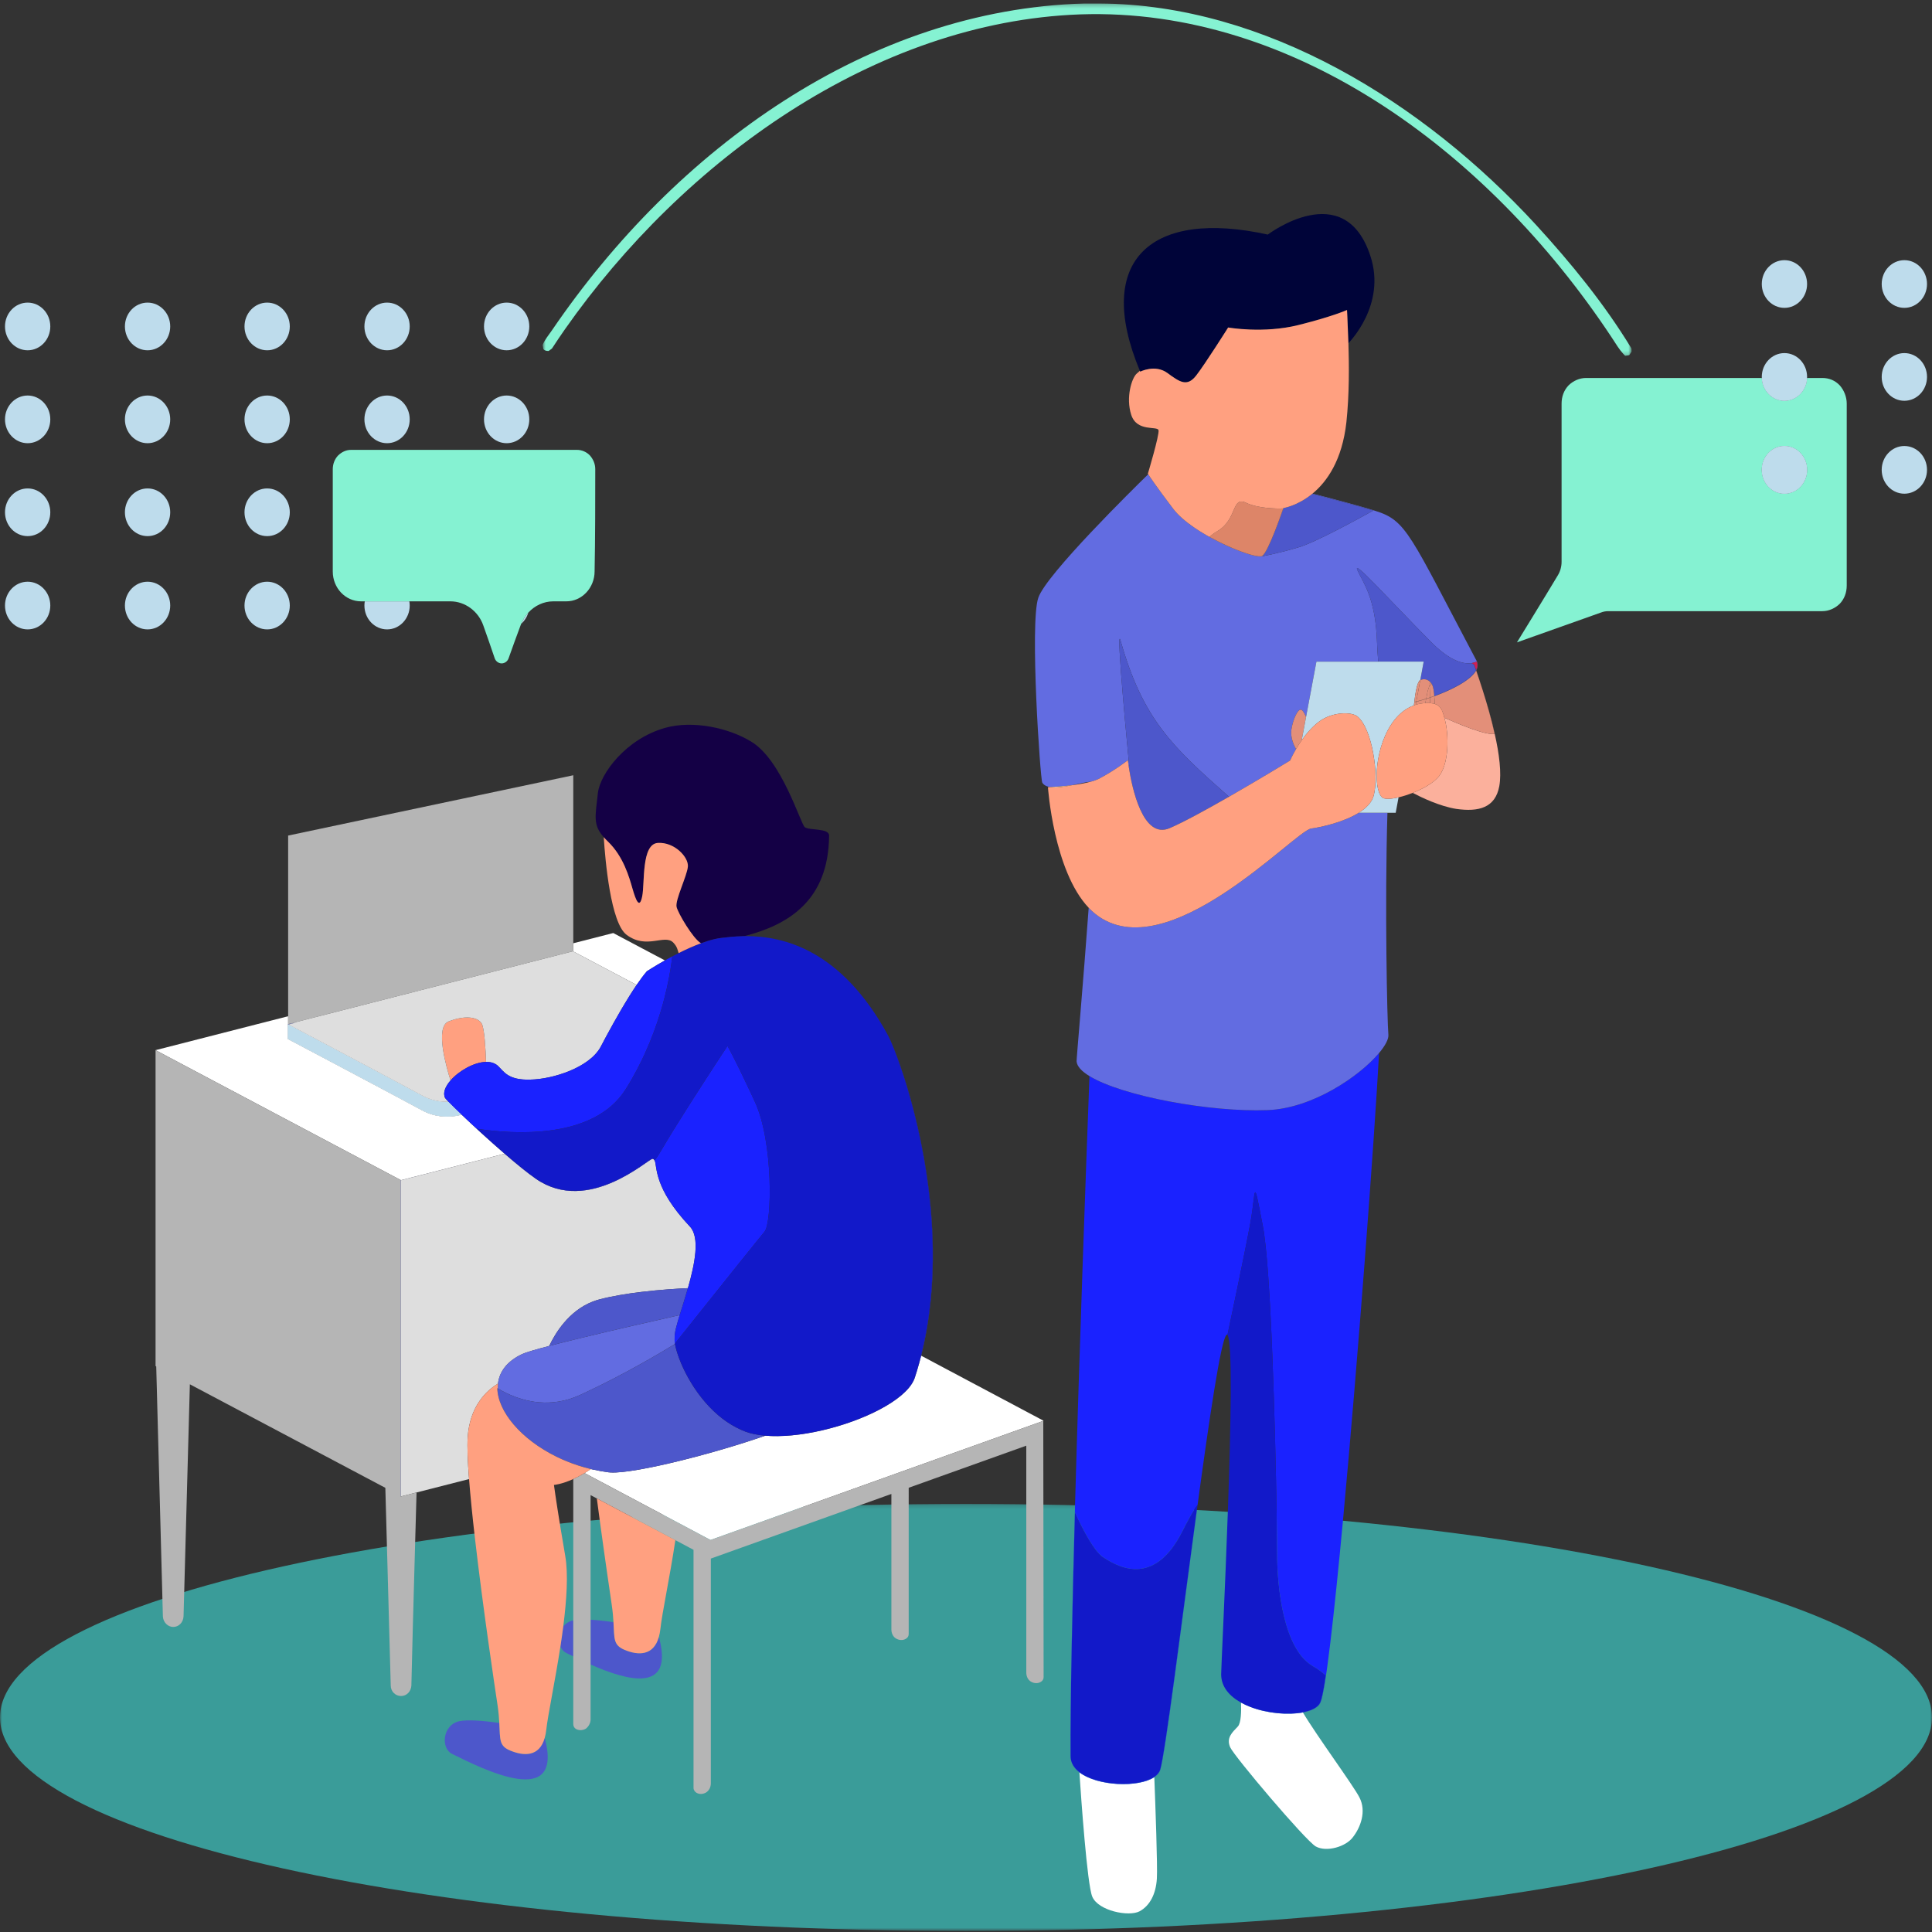<?xml version="1.0" encoding="utf-8"?>
<svg xmlns="http://www.w3.org/2000/svg" xmlns:xlink="http://www.w3.org/1999/xlink" width="480" height="480" viewBox="0 0 480 480">
    <rect x="0" y="0" width="480" height="480" fill="#333333" stroke="none"/>
    <defs>
        <path id="prefix__a" d="M0 0.174L480 0.174 480 106.279 0 106.279z"/>
        <path id="prefix__c" d="M0.745 0.261L271.3 0.261 271.3 87.81 0.745 87.81z"/>
    </defs>
    <g fill="none" fill-rule="evenodd">
        <g transform="translate(0 373.46)">
            <mask id="prefix__b" fill="#fff">
                <use xlink:href="#prefix__a"/>
            </mask>
            <path fill="#3A9C99" d="M480 53.227c0 29.3-107.451 53.052-240 53.052S0 82.527 0 53.227 107.45.174 240 .174s240 23.752 240 53.053" mask="url(#prefix__b)"/>
        </g>
        <path fill="#BEDCEC" d="M12.497 81.104c0-3.272-2.52-5.924-5.628-5.924s-5.628 2.652-5.628 5.924c0 3.27 2.52 5.923 5.628 5.923s5.628-2.652 5.628-5.923M12.497 104.189c0-3.272-2.52-5.924-5.628-5.924s-5.628 2.652-5.628 5.924c0 3.271 2.52 5.924 5.628 5.924s5.628-2.653 5.628-5.924M12.497 127.274c0-3.272-2.52-5.924-5.628-5.924s-5.628 2.652-5.628 5.924c0 3.271 2.52 5.924 5.628 5.924s5.628-2.653 5.628-5.924M12.497 150.446c0-3.27-2.52-5.923-5.628-5.923s-5.628 2.652-5.628 5.923c0 3.272 2.52 5.924 5.628 5.924s5.628-2.652 5.628-5.924M42.29 81.104c0-3.272-2.52-5.924-5.628-5.924s-5.628 2.652-5.628 5.924c0 3.27 2.52 5.923 5.628 5.923s5.628-2.652 5.628-5.923M42.29 104.189c0-3.272-2.52-5.924-5.628-5.924s-5.628 2.652-5.628 5.924c0 3.271 2.52 5.924 5.628 5.924s5.628-2.653 5.628-5.924M42.29 127.274c0-3.272-2.52-5.924-5.628-5.924s-5.628 2.652-5.628 5.924c0 3.271 2.52 5.924 5.628 5.924s5.628-2.653 5.628-5.924M42.29 150.446c0-3.27-2.52-5.923-5.628-5.923s-5.628 2.652-5.628 5.923c0 3.272 2.52 5.924 5.628 5.924s5.628-2.652 5.628-5.924M72 81.104c0-3.272-2.52-5.924-5.628-5.924s-5.627 2.652-5.627 5.924c0 3.27 2.519 5.923 5.627 5.923 3.109 0 5.628-2.652 5.628-5.923M72 104.189c0-3.272-2.52-5.924-5.628-5.924s-5.627 2.652-5.627 5.924c0 3.271 2.519 5.924 5.627 5.924 3.109 0 5.628-2.653 5.628-5.924M72 127.274c0-3.272-2.52-5.924-5.628-5.924s-5.627 2.652-5.627 5.924c0 3.271 2.519 5.924 5.627 5.924 3.109 0 5.628-2.653 5.628-5.924M72 150.446c0-3.27-2.52-5.923-5.628-5.923s-5.627 2.652-5.627 5.923c0 3.272 2.519 5.924 5.627 5.924 3.109 0 5.628-2.652 5.628-5.924M101.793 81.104c0-3.272-2.52-5.924-5.628-5.924s-5.627 2.652-5.627 5.924c0 3.27 2.519 5.923 5.627 5.923 3.109 0 5.628-2.652 5.628-5.923M96.166 110.113c3.107 0 5.627-2.653 5.627-5.924 0-3.272-2.52-5.924-5.627-5.924-3.109 0-5.628 2.652-5.628 5.924 0 3.27 2.52 5.924 5.628 5.924M90.538 150.446c0 3.272 2.519 5.924 5.627 5.924 3.109 0 5.628-2.652 5.628-5.924 0-.357-.035-.705-.093-1.045H90.63c-.057.34-.092.688-.092 1.045M131.503 81.104c0-3.272-2.519-5.924-5.627-5.924-3.108 0-5.628 2.652-5.628 5.924 0 3.27 2.52 5.923 5.628 5.923s5.627-2.652 5.627-5.923M125.876 110.113c3.107 0 5.627-2.653 5.627-5.924 0-3.272-2.52-5.924-5.627-5.924-3.108 0-5.628 2.652-5.628 5.924 0 3.27 2.52 5.924 5.628 5.924M131.249 152.213c-.724.79-1.322 1.722-1.756 2.769.813-.72 1.431-1.675 1.756-2.769"/>
        <path fill="#FFF" d="M228.857 336.818c-.315 1.243-.656 2.482-1.028 3.716-.184.61-.375 1.218-.574 1.825-.29.833-.8 1.667-1.49 2.491-1.048 1.248-2.528 2.47-4.303 3.63-7.094 4.632-19.034 8.233-28.284 8.316-1.05.011-2.063-.023-3.032-.105-6.363 2.217-14.12 4.487-21.118 6.214-7.587 1.872-14.267 3.1-17.31 2.93-.181-.011-.363-.022-.518-.042-1.31-.168-2.589-.4-3.84-.681-.19-.043-.38-.083-.568-.128-.534.362-1.055.697-1.554.997l2.392 1.27.054.03 17.882 9.502 2.83 1.504 8.128 4.32 22.086-7.905 22.852-8.179 4.304-1.54 33.434-11.966.083-.03-30.426-16.169zM114.372 277.023c-3.227.784-6.537.436-9.434-1.132-10.014-5.401-33.434-17.77-33.434-17.77v-3.66l.082-.021v-1.961l-32.938 8.428 60.966 32.306 25.757-6.577c-3.772-3.258-7.775-6.936-10.67-9.695-.107.027-.224.057-.329.082M152.359 231.811l-9.931 2.541v2.033c.809.428 7.899 4.174 15.739 8.32.9-1.323 1.767-2.497 2.55-3.4 0 0 1.828-1.2 4.478-2.692l-12.836-6.802z"/>
        <path fill="#FFF" d="M111.447 273.75c-2.259.065-4.485-.422-6.51-1.518-9.588-5.172-31.457-16.727-33.295-17.699l-.056.015v-.044l-.083-.043v3.66s23.421 12.369 33.435 17.77c2.896 1.568 6.207 1.916 9.434 1.132.105-.025.222-.055.329-.082-1.392-1.327-2.526-2.44-3.254-3.191"/>
        <path fill="#BEDCEC" d="M111.447 273.75c-2.259.065-4.485-.422-6.51-1.518-9.588-5.172-31.457-16.727-33.295-17.699l-.056.015v-.044l-.083-.043v3.66s23.421 12.369 33.435 17.77c2.896 1.568 6.207 1.916 9.434 1.132.105-.025.222-.055.329-.082-1.392-1.327-2.526-2.44-3.254-3.191"/>
        <path fill="#BFC3FF" d="M71.586 254.44L71.503 254.461 71.586 254.444zM71.586 254.444l-.083.018s.032.015.083.042v-.06z"/>
        <path fill="#FFA080" d="M119.669 254.287c-.993-1.655-4.138-2.091-8.193-.523-3.522 1.335-.51 11.627.465 14.661 2.094-2.397 5.854-4.542 8.822-4.596-.113-3.108-.403-8.39-1.094-9.542"/>
        <path fill="#DEDEDE" d="M171.393 304.726c-9.127-9.682-8.057-14.963-8.75-16.408l-.022.03c-.015-.064-.037-.115-.058-.167-.105-.149-.241-.24-.439-.269-.91-.173-15.89 14.027-28.965 4.966-2.02-1.39-4.83-3.685-7.782-6.237l-25.736 6.586v78.489l-.082-.042v.13l3.933-1.004 13.044-3.33c-.34-4.395-.487-8.01-.343-10.302.497-7.91 4.755-11.738 7.532-13.412.327-2.924 2.186-5.524 5.958-7.321.878-.423 3.392-1.159 6.774-2.045 1.414-3.009 4.766-8.666 10.775-11.006.53-.205 1.079-.387 1.65-.538 3.184-.838 6.877-1.436 10.392-1.86 4.793-.58 9.254-.841 11.637-.948 1.736-6.079 3.034-12.626.482-15.312"/>
        <path fill="#E3E5FF" d="M125.377 286.642l-.006-.006-25.756 6.577.026.014 25.736-6.585z"/>
        <path fill="#B5B5B5" d="M71.586 207.594v46.845l70.759-18.098.083.044V192.61l-70.842 14.984z"/>
        <path fill="#9094E1" d="M71.586 254.548l.056-.015-.056-.029v.044z"/>
        <path fill="#DEDEDE" d="M142.428 236.385c-.052-.026-.083-.044-.083-.044l-70.759 18.1v.003l2.015-.41-1.96.5c1.839.97 23.708 12.526 33.297 17.698 2.024 1.095 4.25 1.583 6.509 1.518-.505-.522-.818-.872-.881-.995-.59-1.241.068-2.834 1.375-4.33-.975-3.034-3.987-13.327-.465-14.66 4.055-1.57 7.2-1.134 8.193.522.691 1.151.981 6.434 1.094 9.542 1.155-.02 2.192.273 2.961.998 1.49 1.395 2.483 3.572 8.028 3.398 5.545-.087 14.648-2.963 17.462-8.102 1.742-3.333 4.493-8.4 7.18-12.696.6-.957 1.192-1.87 1.773-2.722-7.84-4.146-14.93-7.892-15.74-8.32"/>
        <path fill="#9094E1" d="M71.586 254.444v.06l.056.03 1.958-.501-2.014.411z"/>
        <path fill="#626CE1" d="M168.402 328.283c.142-.489.299-1.006.466-1.55l-1.796.402c-5.162 1.16-14.453 3.27-22.523 5.227-2.948.714-5.732 1.408-8.093 2.028-3.381.886-5.895 1.622-6.773 2.045-3.773 1.797-5.631 4.398-5.958 7.321-.044.395-.057.795-.046 1.201 2.43 1.466 6.04 3.1 10.32 3.447 3.056.247 6.449-.158 10-1.776.415-.188.828-.379 1.24-.57 10.018-4.663 19.301-10.212 22.451-12.141l-.021-.095.1-.127c-.091-.562-.137-1.071-.14-1.526-.002-.283.007-.55.04-.786.092-.758.362-1.825.733-3.1"/>
        <path fill="#4D57CB" d="M155.198 409.913c-2.838-1.187-2.546-2.736-2.783-6.879-1.977-.303-3.952-.524-5.684-.617v11.128c8.939 3.948 20.866 7.417 16.967-6.872-1.344 4.822-5.237 4.604-8.5 3.24M139.939 404.11c-.212 1.651-.45 3.314-.704 4.96.296.688.766 1.259 1.415 1.582.533.264 1.133.562 1.777.878v-8.962l-.022.004c-1.073.245-1.888.812-2.466 1.538M126.869 434.962c-2.9-1.153-2.591-2.69-2.819-6.883-4.023-.615-8.043-.878-10.009-.434-4.138.957-4.552 6.707-1.738 8.1 7.598 3.738 27.88 14.064 23.034-3.982-1.348 4.786-5.232 4.515-8.468 3.2M167.072 327.134l1.796-.402c.61-1.983 1.36-4.302 2.043-6.694-2.383.107-6.844.367-11.637.947-3.515.426-7.208 1.023-10.391 1.86-.572.151-1.121.334-1.651.54-6.008 2.339-9.361 7.996-10.776 11.004 2.361-.62 5.145-1.313 8.093-2.028 8.07-1.956 17.36-4.066 22.523-5.227M190.018 356.678c-1.777-.159-3.405-.479-4.805-.99-.793-.295-1.553-.655-2.298-1.043-1.584-.825-3.064-1.836-4.424-2.993-.02-.017-.042-.032-.063-.05-3.127-2.673-5.637-6.045-7.464-9.324-1.722-3.092-2.835-6.098-3.273-8.362-3.15 1.93-12.433 7.48-22.453 12.142-.41.191-.824.382-1.238.57-3.552 1.618-6.945 2.023-10 1.775-4.28-.346-7.89-1.98-10.32-3.446l-.122-.071c.116 5.831 5.91 12.72 14.709 17.037 1.668.818 3.446 1.542 5.313 2.15 1.044.341 2.114.648 3.213.91.187.046.378.086.567.129 1.25.281 2.531.513 3.84.681.155.02.336.03.518.041 3.043.172 9.724-1.057 17.31-2.93 7-1.726 14.754-3.995 21.118-6.213-.043-.003-.084-.01-.128-.013"/>
        <path fill="#140045" d="M199.945 205.503c-1.076-.871-5.71-16.726-13.324-21.256-5.38-3.31-14.318-5.401-21.435-3.398-9.765 2.788-16.055 11.412-16.634 16.117-.67 5.949-1.26 7.963 1.446 11.027.306.346.642.702 1.036 1.081 3.89 3.746 5.297 8.886 6.125 11.76.827 2.876 1.738 5.14 2.4 1.83.662-3.31-.249-12.98 3.89-13.241 4.137-.261 7.696 3.572 7.448 5.924-.249 2.352-3.145 8.188-2.814 9.93.3 1.502 4.131 7.997 6.078 9.068 1.23-.45 2.44-.824 3.584-1.07l.016-.004c.485-.103.956-.185 1.411-.24 1.395-.17 3.266-.393 5.477-.437l.256-.003c10.976-2.827 20.955-8.826 21.081-24.998 0-1.916-4.965-1.22-6.041-2.09"/>
        <path fill="#1A22FF" d="M228.793 336.784l.064.034c9.021-35.7-5.47-74.518-8.222-79.57 2.674 5.05 17.226 43.845 8.158 79.536M228.793 336.784c-.316 1.245-.66 2.486-1.034 3.722-.189.618-.383 1.237-.586 1.853-.278.798-.76 1.597-1.408 2.386-1.037 1.266-2.516 2.505-4.303 3.68-7.062 4.644-19.01 8.267-28.285 8.371 9.252-.083 21.191-3.684 28.285-8.316 1.776-1.16 3.255-2.382 4.303-3.63.691-.824 1.2-1.658 1.49-2.491.2-.607.39-1.216.574-1.825.372-1.234.713-2.473 1.028-3.716l-.064-.034zM162.041 287.826c-.91-.174-15.89 14.025-28.965 4.965-1.973-1.4-4.733-3.658-7.648-6.162l-.006-.005c-2.342-2.013-4.783-4.185-6.995-6.203 9.021 1.394 29.049 2.788 36.993-9.757 1.022-1.617 1.949-3.237 2.8-4.848.747-1.413 1.433-2.816 2.06-4.2 1.621-3.574 2.862-7.011 3.806-10.12.335-1.105.636-2.17.901-3.183 1.003-3.83 1.53-6.933 1.799-8.857.116-.84.186-1.46.22-1.808.518-.278 1.058-.558 1.611-.839 1.769-.896 3.684-1.764 5.56-2.455.23-.085.46-.165.69-.245-.237.081-.468.15-.705.236-1.87.687-3.78 1.557-5.552 2.447-1.224.615-2.381 1.24-3.414 1.821-2.652 1.492-4.479 2.694-4.479 2.694-.784.901-1.65 2.075-2.55 3.398-.58.852-1.174 1.765-1.772 2.721-2.688 4.299-5.44 9.364-7.181 12.697-2.814 5.14-11.918 8.015-17.463 8.102-5.544.174-6.537-2.004-8.027-3.397-.769-.725-1.805-1.019-2.961-.999-2.968.054-6.728 2.199-8.822 4.596-1.306 1.496-1.965 3.089-1.376 4.33.064.123.377.473.882.995.729.752 1.862 1.863 3.254 3.192 2.895 2.759 6.898 6.437 10.67 9.695l.006.005c2.952 2.55 5.762 4.845 7.781 6.236 13.076 9.06 28.056-5.14 28.966-4.965.198.029.334.12.439.267-.095-.231-.251-.354-.522-.354M186.312 271.078l-.013-.025c-3.718-7.966-5.555-11.19-5.555-11.19s-4.997 7.577-9.785 15.115l-.016.024c-2.339 3.681-4.625 7.352-6.253 10.123-.655 1.12-1.312 2.241-2.047 3.193.692 1.445-.376 6.726 8.75 16.408 2.552 2.686 1.253 9.233-.481 15.312-.684 2.392-1.434 4.71-2.044 6.694-.168.545-.324 1.062-.466 1.55-.371 1.276-.642 2.342-.733 3.101-.033.235-.033.311-.055.593-.037.472-.037 1.285.055 1.846l1.473-1.85c.442-.557.907-1.14 1.392-1.748l.82-1.03c.447-.563.906-1.138 1.376-1.727 6.947-8.711 16.034-20.07 17.201-21.434 1.903-2.178 2.235-22.388-2.4-32.32-.43-.937-.831-1.803-1.22-2.635"/>
        <path fill="#1A22FF" d="M174.867 234.11c.19-.067.382-.132.572-.193-.19.062-.381.126-.572.192M175.439 233.917c.268-.088.534-.17.798-.248-.264.076-.53.16-.798.248M176.237 233.669c.51-.15 1.018-.288 1.508-.393-.49.105-.995.241-1.508.393"/>
        <path fill="#1219C9" d="M220.634 257.249c-11.64-21.374-26.059-24.664-35.203-24.665-.18 0-.35.004-.526.006l-.256.004c-2.21.044-4.082.266-5.477.436-.453.055-.926.136-1.41.242-.006 0-.012.002-.017.003-1.133.246-2.342.626-3.569 1.08-1.875.69-3.79 1.559-5.559 2.454-.552.28-1.093.561-1.61.84-.036.346-.104.967-.221 1.807-.269 1.923-.796 5.027-1.8 8.857-.264 1.013-.564 2.078-.9 3.183-.945 3.109-2.185 6.546-3.806 10.12-.627 1.384-1.312 2.788-2.06 4.2-.851 1.611-1.778 3.232-2.8 4.848-7.944 12.545-27.972 11.15-36.992 9.757 2.21 2.018 4.652 4.19 6.994 6.203l.005.005c2.915 2.505 5.677 4.762 7.649 6.163 13.076 9.059 28.055-5.141 28.965-4.966.271 0 .427.122.522.355.021.052.043.103.058.167l.022-.03c.735-.952 1.391-2.072 2.047-3.193 1.628-2.771 3.915-6.442 6.254-10.123l.015-.024c4.788-7.538 9.786-15.116 9.786-15.116s1.835 3.225 5.555 11.191l.011.025c.39.832.79 1.698 1.22 2.635 4.635 9.932 4.303 30.142 2.4 32.32-1.167 1.364-10.255 12.723-17.201 21.434l-1.376 1.726-.82 1.03-1.393 1.748-1.371 1.724-.101.127c.006.03.016.065.021.094.438 2.263 1.551 5.27 3.274 8.36 1.827 3.282 4.338 6.653 7.464 9.326.02.018.043.034.063.05 1.36 1.156 2.84 2.167 4.424 2.993.745.388 1.506.749 2.299 1.043 1.4.511 3.026.831 4.804.99.044.004.084.01.128.013.97.082 1.982.117 3.032.104 9.275-.103 21.221-3.726 28.284-8.37 1.787-1.176 3.266-2.414 4.304-3.68.646-.789 1.128-1.587 1.406-2.386.204-.616.398-1.235.586-1.853.376-1.236.719-2.477 1.035-3.722 9.068-35.69-5.485-74.486-8.159-79.535"/>
        <path fill="#85F2D2" d="M146.566 113.162c-.828-.872-1.987-1.394-3.228-1.394h-56.11c-1.242 0-2.318.522-3.228 1.394-.828.87-1.324 2.09-1.324 3.397v25.437c0 4.095 3.145 7.405 7.034 7.405h22.18c3.641 0 6.951 2.44 8.193 6.011.91 2.613 1.986 5.575 2.814 8.102.248.784.993 1.306 1.737 1.306.745 0 1.49-.522 1.738-1.306.91-2.527 1.987-5.576 2.98-8.19.043-.116.094-.228.141-.342.434-1.047 1.032-1.98 1.756-2.769 1.613-1.759 3.837-2.812 6.213-2.812h3.228c1.903 0 3.641-.784 4.965-2.178 1.324-1.394 2.07-3.31 2.07-5.227.165-7.579.165-19.078.165-25.437 0-1.307-.497-2.44-1.324-3.397"/>
        <path fill="#B5B5B5" d="M145.238 365.98c-.995.593-1.98 1.106-2.81 1.481v60.88c0 .524.248.96.662 1.22.827.435 1.738.348 2.482-.087.662-.523 1.159-1.394 1.159-2.265V371.455l1.548.824 9.698 5.153 9.816 5.217 4.51 2.396v59.15c0 .524.331.96.745 1.221.745.436 1.655.348 2.4-.088.745-.522 1.159-1.306 1.159-2.265v-55.84l36.531-13.075 8.324-2.98v33.652c0 .96.414 1.83 1.159 2.266.745.436 1.655.522 2.4.086.496-.261.745-.697.745-1.22V369.629l29.213-10.455V415.535c0 .958.414 1.83 1.159 2.265.745.436 1.655.523 2.4.087.496-.261.745-.697.745-1.218l-.057-42.954-.026-20.698-33.434 11.966-4.304 1.54-22.852 8.18-22.086 7.903-8.128-4.32-2.83-1.504-17.88-9.502-2.448-1.3zM99.558 371.673v-78.446l.057-.014-60.967-32.306v78.49l.166.088 1.622 60.88.033 1.232c.082 1.481 1.241 2.614 2.565 2.614 1.407 0 2.483-1.133 2.566-2.614l.087-3.184 1.485-54.486 48.565 25.723.437 15.97.902 33.139c0 1.48 1.158 2.613 2.565 2.613s2.483-1.132 2.566-2.613c.118-5.84.517-20.545.903-34.363.133-4.772.264-9.438.382-13.596l-3.934 1.004v-.13z"/>
        <path fill="#CDD0FF" d="M99.641 293.227L99.615 293.212 99.558 293.227 99.558 354.99 99.641 354.99zM99.641 371.717L99.641 354.991 99.558 354.991 99.558 371.673z"/>
        <path fill="#FFA080" d="M148.28 372.279c.269 2.046.538 4.054.802 5.999 1.315 9.662 2.503 17.687 2.905 20.44.249 1.7.36 3.111.429 4.316.237 4.144-.056 5.692 2.781 6.878 3.264 1.366 7.157 1.583 8.5-3.24.164-.588.298-1.239.38-1.987.381-3.755 2.328-12.752 3.716-22.037l-9.816-5.216-9.697-5.153zM138.267 361.922c-8.798-4.316-14.593-11.204-14.708-17.037.038.025.082.048.12.072-.01-.405.001-.806.046-1.202-2.776 1.674-7.034 5.503-7.532 13.413-.144 2.292.004 5.908.343 10.302.33 4.29.844 9.32 1.45 14.591 1.981 17.255 4.94 37.068 5.656 41.75.238 1.679.343 3.074.408 4.268.228 4.194-.08 5.73 2.82 6.883 3.236 1.316 7.12 1.587 8.467-3.198.169-.6.305-1.264.387-2.028.385-3.554 2.158-11.87 3.51-20.665.255-1.647.493-3.31.705-4.961.848-6.614 1.271-13.047.503-17.496-.473-2.735-.878-5.158-1.224-7.28-1.108-6.801-1.59-10.405-1.59-10.405s1.832-.124 4.8-1.468c.83-.375 1.753-.85 2.747-1.442l.063-.039c.5-.3 1.02-.633 1.554-.996-1.097-.263-2.167-.57-3.212-.91-1.867-.609-3.644-1.334-5.313-2.152M168.083 225.278c-.331-1.743 2.565-7.58 2.814-9.931.248-2.353-3.31-6.185-7.449-5.924-4.138.261-3.227 9.931-3.89 13.241-.661 3.31-1.572 1.046-2.4-1.83-.827-2.874-2.234-8.014-6.124-11.76-.394-.38-.73-.735-1.036-1.08.374 5.83 1.725 21.295 5.671 24.253 4.965 3.746 9.434-.261 11.586 1.916 1.076 1.087 1.103 2.007 1.355 2.63 1.772-.892 3.682-1.761 5.551-2.448-1.947-1.071-5.778-7.566-6.078-9.067"/>
        <path fill="#FFF" d="M310.623 424.068c-.807-.309-1.572-.667-2.29-1.064.077 2.112.023 5.078-.802 5.947-1.407 1.481-2.897 2.788-1.904 5.14.994 2.264 18.704 23.172 21.27 24.654 2.648 1.48 7.53.086 9.268-2.353 1.821-2.353 3.393-6.359 1.573-9.843-1.524-2.99-10.696-15.433-14.035-21.098-3.659.696-8.863.265-13.08-1.383M268.172 440.332c.424 6.386 1.928 27.835 3.193 30.87 1.49 3.57 9.103 5.052 11.753 3.659 2.565-1.395 4.054-4.27 4.302-8.102.198-2.97-.385-18.801-.636-25.234-3.937 2.652-14.122 2.27-18.612-1.193"/>
        <path fill="#1A22FF" d="M297.383 374.883c-3.85 28.344-7.908 60.736-9.135 64.783-.227.694-.741 1.286-1.467 1.777-3.941 2.663-14.126 2.315-18.613-1.168-1.329-1.031-2.165-2.333-2.182-3.92-.083-13.067.414-35.717 1.076-60.63 2.234 4.877 4.8 9.582 6.869 11.062 4.965 3.398 13.158 6.622 19.696-6.098 1.304-2.606 2.348-4.502 3.22-5.832.235-.359.459-.684.67-.963l-.134.989m17.596-99.079c-14.305.562-36.163-3.479-44.303-8.451-.87 23.047-2.49 67.442-3.583 106.49-.72 25.742-1.211 49.16-1.107 62.6.017 1.57.855 2.862 2.187 3.89 4.488 3.461 14.674 3.844 18.611 1.192.724-.49 1.238-1.079 1.464-1.771 1.297-4.047 5.314-36.541 9.152-64.87 3.022-22.297 5.932-42.013 7.317-43.24.091-.08.175-.08.252-.02.754-3.527 4.385-20.726 5.707-27.943 1.407-8.015.579-12.022 3.062.871 2.07 10.471 3.116 51.608 3.443 71.511.078 4.77.115 8.324.115 9.941 0 8.362 1.573 23.607 8.773 27.877 1.407.783 2.483 1.654 3.31 2.352-.496 3.57-.993 5.924-1.407 6.795-.52 1.174-2.133 1.971-4.294 2.382-3.635.692-8.829.278-13.055-1.342 4.217 1.648 9.421 2.08 13.08 1.383 2.177-.414 3.812-1.224 4.352-2.423 1.272-2.815 3.39-21.536 5.638-45.65 3.686-39.535 7.718-93.567 8.936-115.764-4.826 5.748-16.448 13.729-27.65 14.19"/>
        <path fill="#1219C9" d="M293.627 380.69c-6.538 12.719-14.73 9.495-19.696 6.097-2.07-1.48-4.635-6.185-6.87-11.062-.661 24.913-1.158 47.563-1.075 60.63.017 1.587.853 2.89 2.182 3.92 4.487 3.483 14.672 3.83 18.613 1.168.726-.49 1.241-1.083 1.467-1.777 1.227-4.047 5.285-36.44 9.135-64.783l.134-.989c-.211.28-.435.604-.67.963-.872 1.33-1.916 3.226-3.22 5.832M326.069 413.88c-7.2-4.268-8.773-19.513-8.773-27.876 0-1.616-.037-5.172-.115-9.94-.327-19.904-1.373-61.04-3.443-71.512-2.483-12.893-1.655-8.886-3.062-.871-1.322 7.217-4.952 24.416-5.706 27.942l-.005.021c1.268 1.735.831 22.93.1 43.646-.701 19.857-1.672 39.273-1.672 40.68 0 3.101 2.04 5.428 4.94 7.035.718.397 1.483.754 2.29 1.062 4.226 1.622 9.42 2.035 13.055 1.343 2.16-.41 3.775-1.208 4.294-2.383.414-.87.91-3.223 1.407-6.795-.827-.697-1.903-1.569-3.31-2.352"/>
        <path fill="#FBB09C" d="M371.338 182.33c-2.246.383-9.031-2.466-12.49-4.012.053.197.105.4.159.615.828 2.962 1.324 11.238-1.986 14.46-1.343 1.377-3.675 2.659-6.047 3.592 2.102 1.105 6.724 3.34 10.847 3.987 5.545.785 9.683-.26 10.676-5.662.579-3.223 0-8.015-1.159-13.067-.81-3.663-1.895-7.408-2.954-10.728 1.048 3.34 2.14 7.134 2.954 10.816"/>
        <path fill="#E38F79" d="M368.385 171.515c-.573-1.825-1.131-3.51-1.625-4.968-.008.014-.013.029-.022.044.51 1.46 1.075 3.129 1.647 4.924"/>
        <path fill="#E38F79" d="M356.352 172.97c.06.788.08 1.517.086 1.91 1.462.433 1.914 1.539 2.411 3.438 3.458 1.546 10.243 4.396 12.49 4.012-.815-3.68-1.907-7.475-2.955-10.815-.571-1.794-1.136-3.463-1.646-4.924-1.363 2.437-6.089 4.82-10.386 6.378"/>
        <path fill="#626CE1" d="M366.869 164.21c-16.718-31.622-17.38-34.846-25.159-37.285-3.324-1.086-11.134-3.132-15.621-4.288l-.09.075c4.264 1.11 11.633 3.049 15.215 4.127-3.807 2.09-14.4 7.927-18.621 9.147-5.214 1.567-9.27 2.264-9.27 2.264l-.012-.01c-2.59.396-17.063-5.557-21.835-11.837-4.284-5.636-5.854-8.026-6.206-8.578-3.532 3.445-25.41 24.94-27.312 30.705-2.151 6.272.497 45.126.993 45.909.38.633 1.082.969 1.967 1.11.981-.046 3.132-.173 5.451-.47 1.887-.385 3.645-.833 4.643-.873.68-.187 1.307-.398 1.843-.638 4.055-2.09 7.365-4.704 7.365-4.704s.075.696.245 1.805l.086-.412s-3.475-35.803-2.151-31.1c5.545 19.601 12.993 26.484 26.814 38.68.044.04.066.086.075.138 7.809-4.477 15.235-9.024 15.235-9.024s.517-1.203 1.469-2.835c-.435-.762-1.467-2.838-1.138-4.919.414-2.613 1.572-4.964 2.317-4.878.437 0 .959.989 1.316 1.807l2.574-13.742h15.36c-.128-1.439-.235-2.995-.298-4.703-.331-11.325-3.641-15.159-4.883-18.033-1.241-2.874 7.448 6.882 18.042 17.598 2.155 2.202 4.026 3.608 5.638 4.457.214.113.422.212.627.306 1.62.739 2.956.897 4.033.741.167-.024.329-.055.483-.093.29-.071.559-.163.805-.273.295.68.213 1.376-.141 2.069l-.023.041c-1.29 2.442-6.037 4.842-10.358 6.405l.005.07c4.297-1.558 9.024-3.941 10.386-6.379l.022-.043c.424-.783.51-1.57.109-2.337M344.704 201.931h-7.134c-3.652 2.268-8.979 3.515-11.832 3.92-3.972.523-35.835 35.194-53.545 21.255-.6-.473-1.17-1.005-1.711-1.575-1.326 18.295-3.053 37.668-3.006 38.163.095 1.24 1.263 2.475 3.2 3.66 8.14 4.972 29.998 9.012 44.303 8.45 11.203-.46 22.824-8.442 27.65-14.19 1.556-1.854 2.41-3.477 2.309-4.54-.293-3.03-.93-32.312-.234-55.143"/>
        <path fill="#4D57CB" d="M318.869 126.229s-3.724 10.976-5.297 11.934c-.064.037-.156.06-.261.076l.013.011s4.055-.696 9.269-2.265c4.22-1.22 14.814-7.056 18.62-9.147-3.581-1.077-10.95-3.017-15.214-4.126-3.685 3.001-7.13 3.517-7.13 3.517M278.4 159.158c-1.324-4.704 2.152 31.1 2.152 31.1l-.087.412c.755 4.904 3.418 17.936 10.1 15.094 3.408-1.449 9.163-4.601 14.724-7.789-.01-.051-.03-.1-.075-.139-13.821-12.196-21.27-19.078-26.814-38.678"/>
        <path fill="#D11F55" d="M366.224 165.13l.066.039c.138.402.285.835.437 1.284.355-.693.437-1.388.142-2.068-.247.11-.516.2-.805.272.048.142.094.275.143.424l.017.049"/>
        <path fill="#D11F55" d="M366.224 165.13l-.017-.049c-.049-.149-.095-.282-.143-.424-.154.038-.316.069-.483.093l.643.38zM366.224 165.13c.153.43.314.887.481 1.364l.022-.041c-.152-.45-.3-.882-.437-1.284l-.066-.04z"/>
        <path fill="#4D57CB" d="M366.224 165.13l-.643-.38c-1.077.156-2.413-.002-4.033-.741-.205-.094-.413-.193-.628-.306-1.611-.849-3.482-2.256-5.637-4.458C344.69 148.53 336 138.773 337.24 141.648c1.242 2.875 4.552 6.708 4.883 18.033.063 1.707.169 3.264.299 4.704h11.287l-.85 4.593c.902-.444 1.889-.206 2.547.543.104.118.198.248.283.39.06.1.122.198.172.31.263.595.406 1.676.485 2.678 4.322-1.563 9.068-3.963 10.358-6.405l-.48-1.364"/>
        <path fill="#DD8568" d="M314.635 126.167c-1.723-.187-3.602-.555-5.035-1.245-3.641-1.743-2.152 4.007-7.034 6.969-.911.522-1.572 1.046-2.069 1.482 5.345 2.974 11.105 5.052 12.743 4.808.138-.02.256-.051.332-.105 1.49-.871 4.8-10.454 5.215-11.76-.795.044-2.393.043-4.152-.149"/>
        <path fill="#070558" d="M334.731 78.392l.276 6.893.002-.004-.002-.083c-.086-2.822-.192-5.178-.276-6.806"/>
        <path fill="#000439" d="M340.469 63.593c-6.455-19.774-25.49-5.314-25.49-5.314-28.725-6.343-43.367 6.124-31.78 33.851.029.071.054.14.084.21 0 0 3.724-1.915 6.786.35 3.062 2.264 4.883 3.484 7.117.61 2.235-2.875 7.945-11.936 7.945-11.936s8.772 1.569 17.462-.61c8.431-2.113 11.867-3.647 12.064-3.737l.019-.008.055 1.383c.084 1.628.19 3.985.276 6.806l.002.083c.049-.133 9.505-9.436 5.46-21.688"/>
        <path fill="#E38F79" d="M324.488 178.125c-.358-.817-.88-1.805-1.315-1.805-.745-.088-1.904 2.264-2.318 4.877-.329 2.08.702 4.156 1.138 4.919.396-.68.87-1.434 1.41-2.206l1.085-5.785z"/>
        <path fill="#BEDCEC" d="M342.423 164.385h-15.361l-2.574 13.74-1.084 5.785c.627-.895 1.349-1.812 2.154-2.67.667-.711 1.389-1.382 2.166-1.958 3.227-2.44 8.11-2.527 9.6-1.22 3.641 3.136 5.296 14.548 3.972 19.6-.446 1.702-1.87 3.116-3.726 4.27h9.188l.71-3.832c-1.01.236-1.921.363-2.646.361-.673-.002-1.189-.112-1.457-.363-2.348-2.225-1.776-13.083 3.068-19.208 1.3-1.645 2.91-2.945 4.853-3.647.022-.22.05-.487.085-.786l.009-.082c.22-1.897.685-4.957 1.42-5.373.02-.01.04-.014.06-.025l.85-4.592h-11.287z"/>
        <path fill="#FCD09C" d="M266.37 195.079c-2.32.298-4.471.424-5.452.47 1.504.24 3.54-.08 5.452-.47"/>
        <path fill="#E38F79" d="M351.866 174.343l-.139.755c.746-.229 1.542-.366 2.385-.407l.204-1.033c-.879.275-1.709.507-2.45.685"/>
        <path fill="#E38F79" d="M354.111 174.691c.171-.009.336-.027.51-.027.243 0 .465.01.676.025l-.03-1.34c-.323.109-.64.211-.951.309l-.205 1.033z"/>
        <path fill="#E38F79" d="M355.297 174.69c.44.03.815.094 1.14.19-.005-.393-.026-1.121-.085-1.911-.366.133-.728.26-1.086.38l.031 1.34zM354.332 173.578c-.88.275-1.708.506-2.45.682l-.016.083c.741-.177 1.571-.41 2.45-.684l.016-.08z"/>
        <path fill="#E38F79" d="M354.316 173.658c.311-.097.628-.2.95-.309l-.002-.073c-.315.106-.626.207-.932.302l-.016.08z"/>
        <path fill="#E38F79" d="M355.265 173.275l.001.074c.358-.12.72-.247 1.086-.38l-.005-.07c-.366.132-.726.257-1.082.376M351.882 174.26c.741-.176 1.571-.407 2.45-.681l.372-1.877.703-2.18c-.659-.75-1.645-.987-2.547-.544l-.978 5.283z"/>
        <path fill="#E38F79" d="M354.703 171.702l-.371 1.876c.305-.095.616-.196.933-.302l-.065-2.793.49-.572c-.085-.142-.179-.272-.283-.39l-.704 2.181z"/>
        <path fill="#E38F79" d="M355.2 170.483l.065 2.792c.356-.119.716-.244 1.082-.377-.079-1.002-.222-2.082-.485-2.677-.05-.112-.112-.21-.172-.31l-.49.572zM351.866 174.343c-.172.042-.333.078-.495.113-.035.3-.062.566-.085.786.145-.051.292-.098.441-.144l.14-.755z"/>
        <path fill="#E38F79" d="M351.866 174.343l.016-.083c-.174.042-.34.079-.502.115l-.01.081c.163-.035.324-.071.496-.113"/>
        <path fill="#E38F79" d="M352.86 168.978c-.02.01-.04.014-.06.023-.735.417-1.2 3.478-1.42 5.373.163-.035.328-.072.502-.114l.978-5.282z"/>
        <path fill="#FFA080" d="M302.566 131.891c4.882-2.962 3.393-8.711 7.034-6.969 1.433.69 3.312 1.058 5.035 1.246 1.76.19 3.357.191 4.151.148-.414 1.307-3.724 10.89-5.214 11.76-.076.054-.195.085-.331.106-1.64.244-7.398-1.836-12.744-4.81.496-.436 1.158-.958 2.069-1.48m-14.732-25.003c.249 1.133-2.648 10.802-2.648 10.802l.085.135c.35.55 1.921 2.94 6.205 8.577 4.772 6.28 19.245 12.232 21.835 11.836.104-.016.197-.04.261-.076 1.573-.958 5.297-11.934 5.297-11.934s3.444-.516 7.13-3.517c.03-.025.06-.052.089-.075 3.582-2.954 7.366-8.263 8.422-17.751.742-7.023.663-14.127.5-19.605l-.003.004-.276-6.893c-.028-.54-.053-1.005-.074-1.374-.197.089-3.632 1.624-12.064 3.737-8.69 2.178-17.462.61-17.462.61s-5.71 9.06-7.945 11.934c-2.234 2.875-4.055 1.656-7.117-.61-3.062-2.264-6.786-.348-6.786-.348-.03-.071-.055-.14-.085-.211-.323.271-.61.524-.826.734-1.158 1.045-2.73 5.837-1.324 10.192 1.407 4.356 6.538 2.7 6.786 3.833M337.324 178.062c-1.49-1.307-6.372-1.22-9.6 1.22-.778.576-1.499 1.247-2.166 1.958-.805.858-1.527 1.775-2.154 2.67-.541.772-1.014 1.526-1.41 2.205-.953 1.632-1.47 2.836-1.47 2.836s-7.426 4.547-15.235 9.023c-5.561 3.189-11.315 6.341-14.723 7.79-6.682 2.843-9.346-10.19-10.101-15.094-.17-1.11-.244-1.806-.244-1.806s-3.31 2.613-7.366 4.704c-.535.24-1.163.45-1.843.638-1.416.39-3.067.671-4.643.873-1.91.39-3.946.711-5.45.47-.357.017-.56.023-.56.023s1.396 20.766 10.123 29.958c.542.572 1.11 1.103 1.711 1.577 17.71 13.938 49.573-20.733 53.545-21.256 2.853-.404 8.18-1.652 11.832-3.92 1.855-1.152 3.28-2.566 3.727-4.269 1.324-5.052-.331-16.464-3.973-19.6"/>
        <path fill="#FFA080" d="M359.007 178.933c-.054-.214-.106-.417-.158-.615-.497-1.9-.95-3.004-2.411-3.438-.326-.096-.702-.16-1.14-.19-.212-.016-.434-.026-.678-.026-.173 0-.338.019-.509.027-.842.041-1.638.178-2.384.407-.149.045-.296.092-.44.145-1.945.701-3.554 2.002-4.854 3.647-4.844 6.124-5.416 16.982-3.068 19.208.268.25.784.362 1.457.363.725.002 1.635-.126 2.646-.361 1.098-.257 2.307-.643 3.506-1.114 2.372-.934 4.704-2.215 6.046-3.592 3.31-3.223 2.814-11.5 1.987-14.461"/>
        <path fill="#85F2D2" d="M443.338 122.657c-3.108 0-5.628-2.652-5.628-5.924 0-3.272 2.52-5.924 5.628-5.924s5.628 2.652 5.628 5.924c0 3.272-2.52 5.924-5.628 5.924zM394.014 93.91c-1.573 0-3.145.696-4.304 1.829-1.158 1.22-1.738 2.788-1.738 4.53v39.288c0 1.22-.33 2.439-.993 3.484-2.648 4.444-10.096 16.552-10.096 16.552s16.717-5.923 20.855-7.405c.662-.26 1.241-.347 1.903-.347h53.131c1.573 0 3.145-.698 4.304-1.83 1.159-1.22 1.738-2.788 1.738-4.53v-45.212c0-1.656-.662-3.31-1.738-4.53-1.159-1.22-2.648-1.83-4.304-1.83h-3.819c-.131 3.15-2.591 5.663-5.615 5.663-3.025 0-5.484-2.513-5.615-5.662h-43.71z"/>
        <g transform="translate(134.069 .61)">
            <mask id="prefix__d" fill="#fff">
                <use xlink:href="#prefix__c"/>
            </mask>
            <path fill="#85F2D2" d="M271.117 85.72c-6.703-10.977-14.896-20.995-23.586-30.49C219.559 24.829 180.331.524 139.2.26h-3.89C81.848 1.743 33.931 36.154 3.062 81.453c-.828 1.22-1.82 2.352-2.317 3.659l.165.957s.166.524 1.324.524l.828-.61c.993-1.568 2.152-3.223 3.228-4.791C35.669 39.289 83.255 4.79 134.317 2.962c53.545-1.83 102.87 35.02 133.49 82.497.91 1.394 1.903 2.351 1.903 2.351l.993-.173.58-.871c.083-.871-.166-1.045-.166-1.045" mask="url(#prefix__d)"/>
        </g>
        <path fill="#BEDCEC" d="M448.965 70.562c0-3.27-2.519-5.924-5.627-5.924-3.109 0-5.628 2.653-5.628 5.924 0 3.272 2.52 5.925 5.628 5.925s5.627-2.653 5.627-5.925M448.965 93.648c0-3.272-2.519-5.924-5.627-5.924-3.109 0-5.628 2.652-5.628 5.924 0 .088.01.174.013.262h11.23c.003-.088.012-.174.012-.262M443.338 99.572c3.024 0 5.484-2.513 5.615-5.662h-11.23c.13 3.149 2.59 5.662 5.615 5.662"/>
        <path fill="#BEDCEC" d="M443.338 99.572c3.024 0 5.484-2.513 5.615-5.662h-11.23c.13 3.149 2.59 5.662 5.615 5.662M443.338 110.81c-3.108 0-5.628 2.652-5.628 5.923 0 3.272 2.52 5.925 5.628 5.925s5.628-2.653 5.628-5.925c0-3.271-2.52-5.924-5.628-5.924"/>
        <path fill="#BEDCEC" d="M443.338 110.81c-3.108 0-5.628 2.652-5.628 5.923 0 3.272 2.52 5.925 5.628 5.925s5.628-2.653 5.628-5.925c0-3.271-2.52-5.924-5.628-5.924M478.759 70.562c0-3.27-2.52-5.924-5.628-5.924s-5.628 2.653-5.628 5.924c0 3.272 2.52 5.925 5.628 5.925s5.628-2.653 5.628-5.925M478.759 93.648c0-3.272-2.52-5.924-5.628-5.924s-5.628 2.652-5.628 5.924c0 3.272 2.52 5.924 5.628 5.924s5.628-2.652 5.628-5.924M478.759 116.733c0-3.271-2.52-5.924-5.628-5.924s-5.628 2.653-5.628 5.924c0 3.272 2.52 5.925 5.628 5.925s5.628-2.653 5.628-5.925"/>
    </g>
</svg>